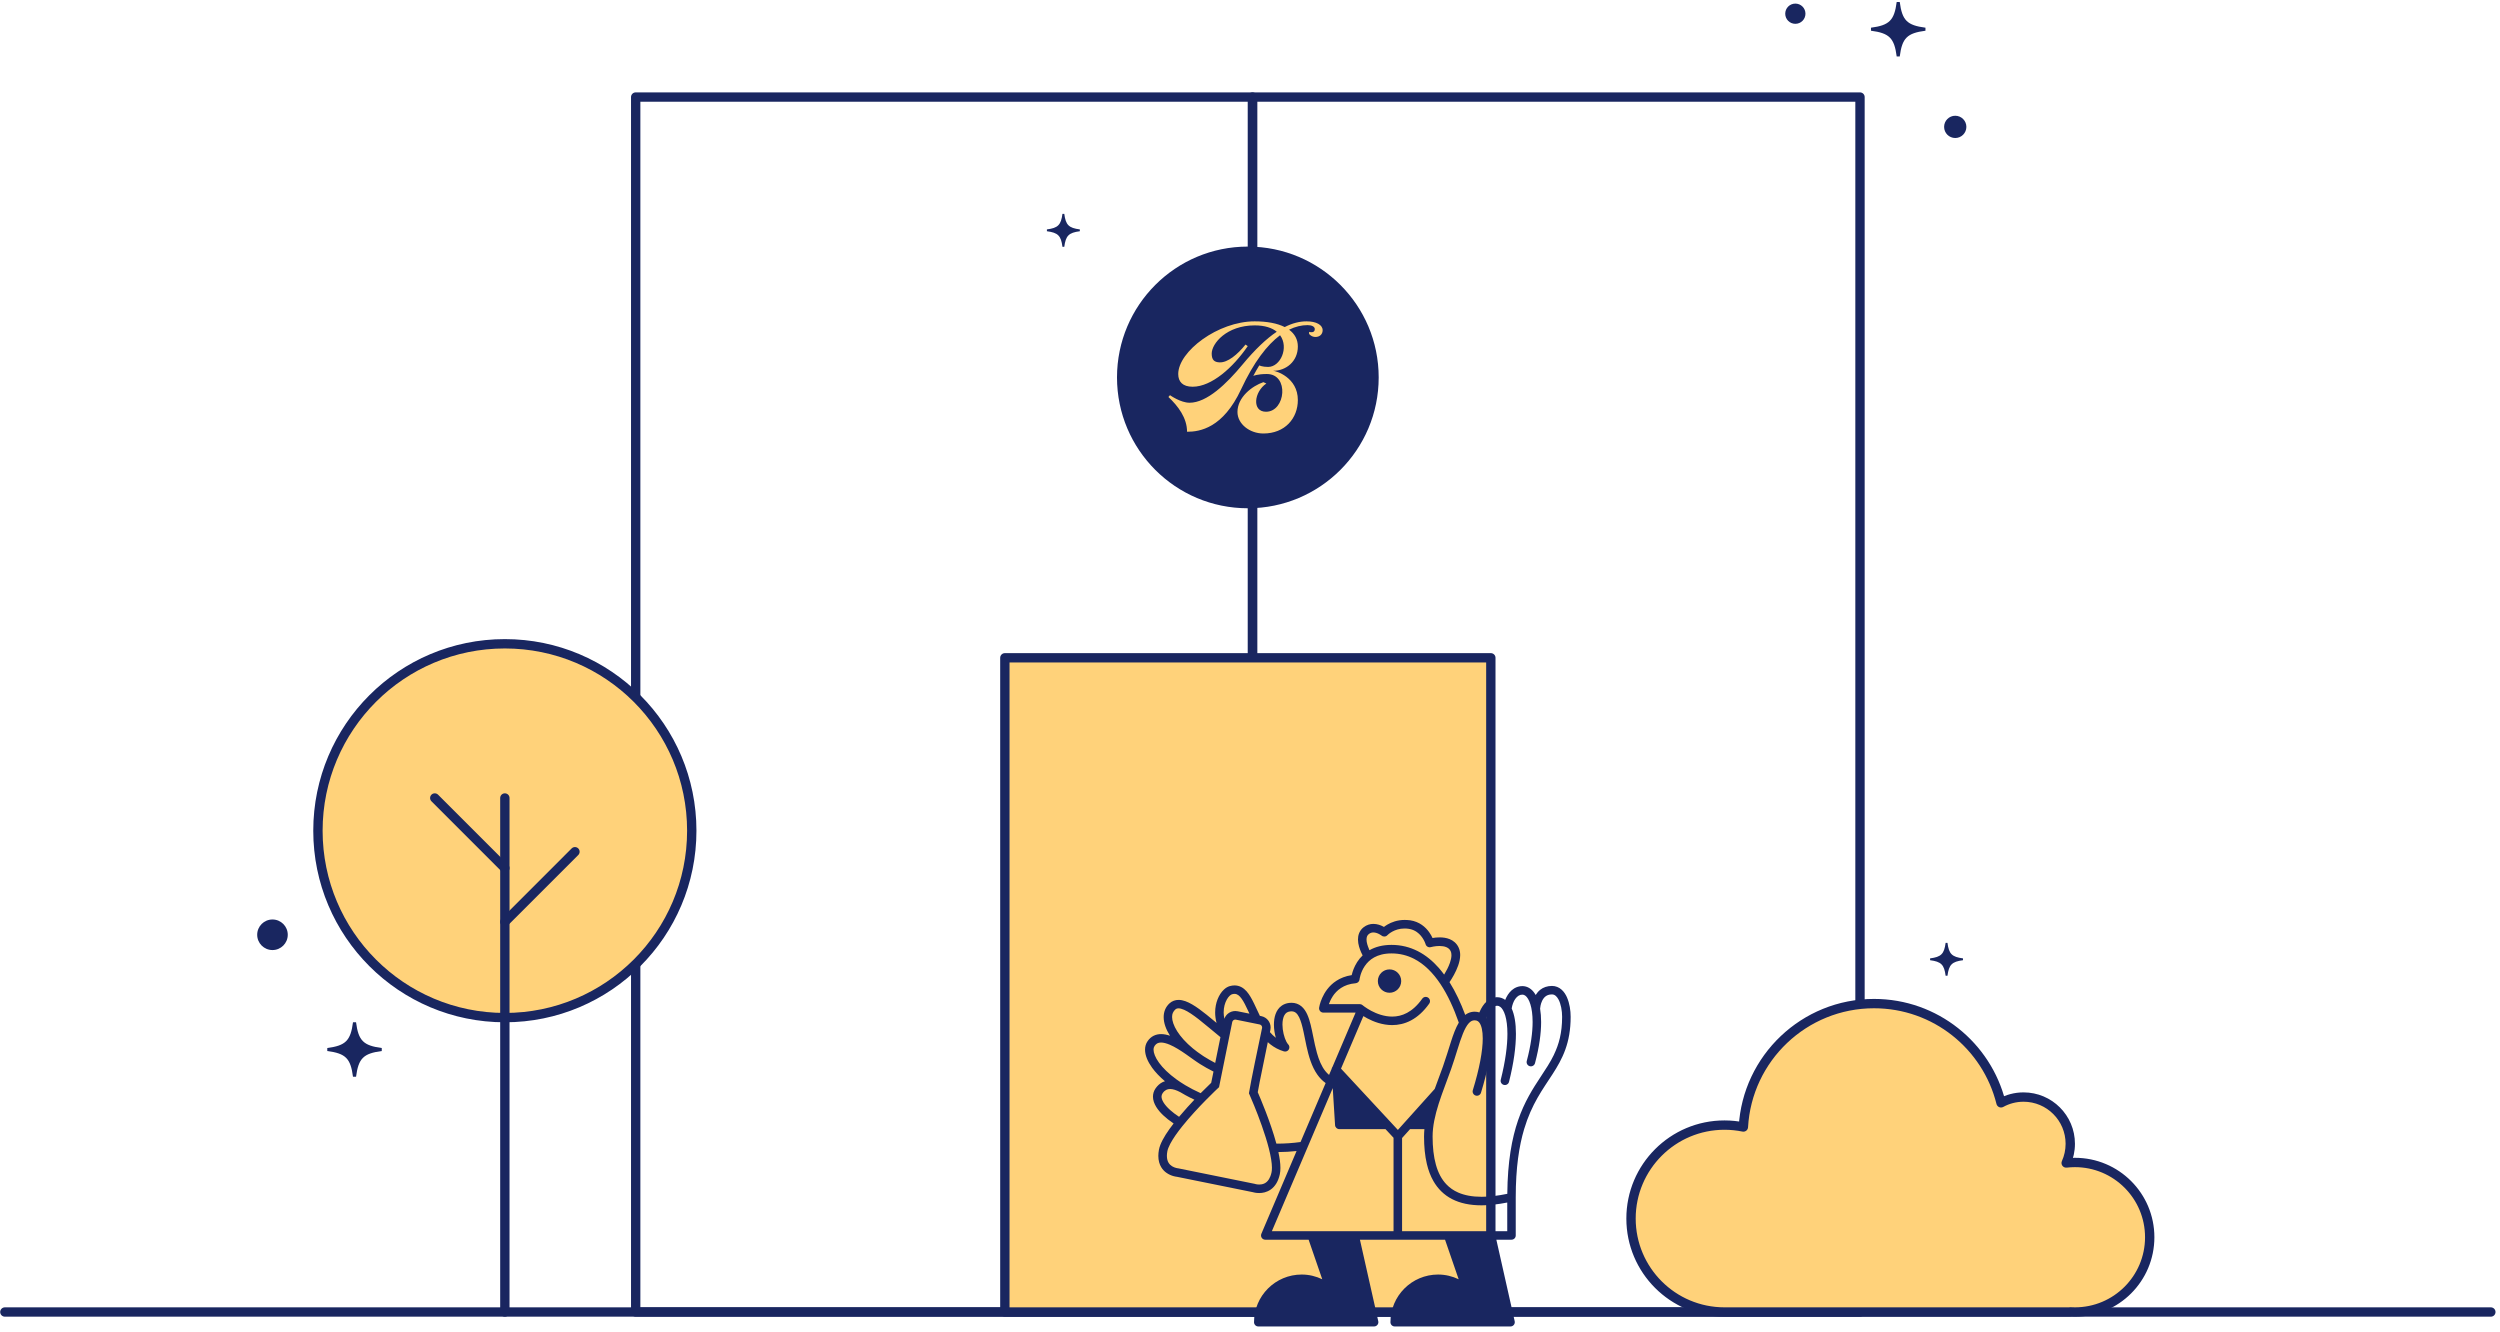 <svg width="535" height="285" viewBox="0 0 535 285" fill="none" xmlns="http://www.w3.org/2000/svg">
<path d="M1.039 280.77L533.039 280.77" stroke="#192660" stroke-width="2" stroke-linecap="round" stroke-linejoin="round"/>
<path d="M231.084 49.094V49.485C228.71 49.796 228.07 50.436 227.759 52.809H227.364C227.057 50.436 226.417 49.796 224.039 49.485V49.094C226.412 48.787 227.052 48.147 227.364 45.77H227.759C228.066 48.143 228.706 48.783 231.084 49.094V49.094Z" fill="#192660"/>
<path d="M420.084 205.094V205.485C417.71 205.796 417.07 206.436 416.759 208.81H416.364C416.057 206.436 415.417 205.796 413.039 205.485V205.094C415.412 204.787 416.052 204.147 416.364 201.77H416.759C417.066 204.143 417.706 204.783 420.084 205.094V205.094Z" fill="#192660"/>
<path d="M58.31 203.312C60.117 203.312 61.581 201.847 61.581 200.041C61.581 198.234 60.117 196.77 58.31 196.77C56.504 196.77 55.039 198.234 55.039 200.041C55.039 201.847 56.504 203.312 58.31 203.312Z" fill="#192660"/>
<path d="M412.048 5.926V6.575C408.115 7.09 407.057 8.148 406.546 12.082H405.893C405.382 8.148 404.324 7.09 400.391 6.575V5.926C404.324 5.415 405.382 4.357 405.893 0.424H406.546C407.057 4.357 408.115 5.415 412.048 5.926Z" fill="#192660"/>
<path d="M81.697 224.272V224.921C77.763 225.436 76.706 226.494 76.195 230.427H75.541C75.03 226.494 73.972 225.436 70.039 224.921V224.272C73.972 223.761 75.03 222.703 75.541 218.77H76.195C76.706 222.703 77.763 223.761 81.697 224.272Z" fill="#192660"/>
<path d="M384.204 5.098C385.399 5.098 386.368 4.129 386.368 2.934C386.368 1.739 385.399 0.77 384.204 0.77C383.008 0.77 382.039 1.739 382.039 2.934C382.039 4.129 383.008 5.098 384.204 5.098Z" fill="#192660"/>
<path d="M418.421 29.534C419.737 29.534 420.804 28.467 420.804 27.152C420.804 25.836 419.737 24.77 418.421 24.77C417.106 24.77 416.039 25.836 416.039 27.152C416.039 28.467 417.106 29.534 418.421 29.534Z" fill="#192660"/>
<rect x="136.039" y="20.77" width="132" height="260" stroke="#192660" stroke-width="2" stroke-linecap="round" stroke-linejoin="round"/>
<rect x="268.039" y="20.77" width="130" height="260" stroke="#192660" stroke-width="2" stroke-linecap="round" stroke-linejoin="round"/>
<rect x="215.039" y="140.77" width="104" height="140" fill="#FFD27A" stroke="#192660" stroke-width="2" stroke-linecap="round" stroke-linejoin="round"/>
<circle cx="267.039" cy="80.769" r="28" fill="#192660"/>
<path d="M279.587 68.769C278.111 68.769 276.57 69.154 274.927 69.989C273.353 69.192 271.17 68.769 268.494 68.769C260.642 68.769 252.141 75.219 252.141 80.04C252.141 81.689 253.09 82.76 255.229 82.76C259.271 82.76 263.875 78.665 267.019 74.071L266.539 73.734C264.816 75.889 262.711 77.626 260.971 77.548C259.915 77.5 259.304 77.084 259.304 75.671C259.304 73.503 262.507 69.633 268.504 69.633C270.708 69.633 272.234 70.177 273.225 70.994C271.003 72.483 268.591 74.767 265.91 78C262.482 82.134 258.287 86.186 254.563 86.186C252.636 86.186 250.378 84.569 250.378 84.569L250.039 84.957C252.111 86.896 254.029 89.431 254.029 92.398C256.775 92.398 261.725 91.604 265.585 83.329C268.311 77.489 271.161 73.811 273.936 71.743C275.872 74.373 274.022 78.523 271.378 78.523C270.107 78.523 269.487 78.193 269.487 78.193C269.095 78.817 268.579 79.72 268.204 80.441C268.204 80.441 269.108 80.037 271.108 80.037C275.932 80.037 275.14 88.114 270.925 88.114C267.879 88.114 268.334 83.866 270.998 82.07L270.367 81.781C267.947 82.606 264.817 84.999 264.817 88.165C264.817 90.73 267.443 92.769 270.366 92.769C274.975 92.769 277.739 89.522 277.739 85.61C277.739 80.75 273.022 79.355 272.443 79.355C275.232 79.355 277.739 77.333 277.739 74.15C277.739 72.659 277.079 71.447 275.859 70.554C277.22 69.882 278.55 69.577 279.823 69.577C280.698 69.577 281.366 69.879 281.366 70.436C281.366 71.404 280.146 71.021 280.146 71.021V71.455C280.146 71.455 280.618 72.113 281.509 72.113C282.4 72.113 283.046 71.55 283.046 70.672C283.046 69.516 281.681 68.769 279.591 68.769H279.587Z" fill="#FFD27A"/>
<path fill-rule="evenodd" clip-rule="evenodd" d="M443.039 280.739C443.37 280.759 443.703 280.77 444.039 280.77C452.876 280.77 460.039 273.606 460.039 264.77C460.039 255.933 452.876 248.77 444.039 248.77C443.403 248.77 442.775 248.807 442.158 248.879C442.724 247.625 443.039 246.234 443.039 244.77C443.039 239.247 438.562 234.77 433.039 234.77C431.291 234.77 429.647 235.218 428.217 236.007C425.192 223.81 414.171 214.77 401.039 214.77C386.109 214.77 373.908 226.455 373.083 241.179C371.777 240.91 370.425 240.77 369.039 240.77C357.993 240.77 349.039 249.724 349.039 260.77C349.039 271.815 357.993 280.77 369.039 280.77H443.039V280.739Z" fill="#FFD27A"/>
<path d="M443.039 280.739L443.101 279.741C442.825 279.724 442.555 279.821 442.354 280.01C442.153 280.199 442.039 280.463 442.039 280.739H443.039ZM442.158 248.879L441.247 248.468C441.099 248.796 441.139 249.179 441.351 249.469C441.564 249.76 441.917 249.914 442.275 249.872L442.158 248.879ZM428.217 236.007L427.246 236.248C427.321 236.549 427.532 236.799 427.817 236.923C428.101 237.048 428.428 237.033 428.7 236.883L428.217 236.007ZM373.083 241.179L372.882 242.158C373.167 242.217 373.463 242.148 373.694 241.971C373.924 241.794 374.066 241.525 374.082 241.235L373.083 241.179ZM443.039 280.77V281.77C443.591 281.77 444.039 281.322 444.039 280.77H443.039ZM442.978 281.737C443.329 281.759 443.683 281.77 444.039 281.77V279.77C443.724 279.77 443.411 279.76 443.101 279.741L442.978 281.737ZM444.039 281.77C453.428 281.77 461.039 274.158 461.039 264.77H459.039C459.039 273.054 452.323 279.77 444.039 279.77V281.77ZM461.039 264.77C461.039 255.381 453.428 247.77 444.039 247.77V249.77C452.323 249.77 459.039 256.485 459.039 264.77H461.039ZM444.039 247.77C443.364 247.77 442.697 247.809 442.042 247.886L442.275 249.872C442.853 249.804 443.442 249.77 444.039 249.77V247.77ZM443.07 249.29C443.693 247.91 444.039 246.379 444.039 244.77H442.039C442.039 246.09 441.756 247.341 441.247 248.468L443.07 249.29ZM444.039 244.77C444.039 238.694 439.114 233.77 433.039 233.77V235.77C438.01 235.77 442.039 239.799 442.039 244.77H444.039ZM433.039 233.77C431.117 233.77 429.308 234.263 427.734 235.131L428.7 236.883C429.986 236.173 431.464 235.77 433.039 235.77V233.77ZM429.188 235.766C426.055 223.134 414.642 213.77 401.039 213.77V215.77C413.701 215.77 424.329 224.486 427.246 236.248L429.188 235.766ZM401.039 213.77C385.575 213.77 372.939 225.872 372.085 241.123L374.082 241.235C374.877 227.038 386.643 215.77 401.039 215.77V213.77ZM373.285 240.199C371.913 239.917 370.493 239.77 369.039 239.77V241.77C370.357 241.77 371.642 241.904 372.882 242.158L373.285 240.199ZM369.039 239.77C357.441 239.77 348.039 249.172 348.039 260.77H350.039C350.039 250.276 358.546 241.77 369.039 241.77V239.77ZM348.039 260.77C348.039 272.368 357.441 281.77 369.039 281.77V279.77C358.546 279.77 350.039 271.263 350.039 260.77H348.039ZM443.039 279.77H369.039V281.77H443.039V279.77ZM442.039 280.739V280.77H444.039V280.739H442.039Z" fill="#192660"/>
<circle cx="108.039" cy="177.77" r="40" fill="#FFD27A" stroke="#192660" stroke-width="2"/>
<path d="M108.039 170.77L108.039 280.77" stroke="#192660" stroke-width="2" stroke-linecap="round" stroke-linejoin="round"/>
<path d="M108.039 197.27L123.039 182.27" stroke="#192660" stroke-width="2" stroke-linecap="round" stroke-linejoin="round"/>
<path d="M108.039 185.77L93.039 170.77" stroke="#192660" stroke-width="2" stroke-linecap="round" stroke-linejoin="round"/>
<g clip-path="url(#clip0_3519_1775)">
<path d="M297.359 212.451C298.74 212.451 299.859 211.331 299.859 209.951C299.859 208.57 298.74 207.451 297.359 207.451C295.979 207.451 294.859 208.57 294.859 209.951C294.859 211.331 295.979 212.451 297.359 212.451Z" fill="#192660"/>
<path d="M335.348 213.462C335.061 212.821 334.685 212.22 334.147 211.756C333.62 211.292 332.9 210.984 332.117 210.989C331.105 210.989 330.249 211.307 329.623 211.803C329.2 212.137 328.882 212.528 328.636 212.93C328.355 212.434 328.021 212.012 327.619 211.688C327.123 211.281 326.502 211.036 325.865 211.025H325.797C325.15 211.025 324.545 211.213 324.044 211.516C323.287 211.98 322.745 212.68 322.358 213.436C322.27 213.614 322.191 213.796 322.118 213.979C321.617 213.614 321.012 213.4 320.391 213.405C320.334 213.405 320.281 213.405 320.224 213.405C319.42 213.447 318.737 213.796 318.23 214.235C317.458 214.898 316.994 215.748 316.686 216.427C316.649 216.51 316.618 216.588 316.587 216.661C316.268 216.557 315.929 216.5 315.585 216.5C315.068 216.5 314.567 216.62 314.123 216.839C313.92 216.938 313.732 217.058 313.56 217.194C312.62 214.652 311.509 212.278 310.194 210.18C310.439 209.82 310.794 209.277 311.149 208.614C311.467 208.025 311.796 207.346 312.046 206.631C312.297 205.911 312.474 205.154 312.48 204.382C312.48 203.824 312.38 203.255 312.119 202.717C311.702 201.851 310.982 201.282 310.251 200.985C309.515 200.682 308.753 200.599 308.075 200.599C307.491 200.599 306.969 200.661 306.562 200.734C306.4 200.379 306.165 199.936 305.831 199.471C305.45 198.944 304.944 198.386 304.271 197.921C303.603 197.457 302.762 197.086 301.771 196.94C301.343 196.893 300.957 196.867 300.586 196.867C299.01 196.867 297.763 197.363 296.918 197.854C296.615 198.031 296.364 198.208 296.161 198.365C296.098 198.328 296.036 198.292 295.963 198.255C295.456 197.994 294.747 197.718 293.901 197.713C293.228 197.713 292.466 197.916 291.798 198.443C291.365 198.782 291.052 199.216 290.864 199.67C290.676 200.124 290.608 200.599 290.608 201.047C290.613 202.117 290.974 203.098 291.308 203.85C291.412 204.079 291.511 204.278 291.605 204.455C291.375 204.674 291.161 204.904 290.974 205.134C290.159 206.135 289.705 207.19 289.45 207.993C289.366 208.249 289.309 208.479 289.262 208.677C287.936 208.88 286.83 209.335 285.932 209.924C284.356 210.968 283.453 212.403 282.942 213.551C282.431 214.704 282.295 215.597 282.29 215.649C282.253 215.91 282.331 216.176 282.504 216.38C282.676 216.583 282.932 216.698 283.193 216.698H290.097L285.17 228.278C285.17 228.278 285.134 228.325 285.118 228.346C285.108 228.362 285.103 228.377 285.092 228.393C285.056 228.461 285.024 228.529 285.003 228.602C285.003 228.612 284.998 228.617 284.993 228.628C284.988 228.659 284.983 228.69 284.977 228.722L284.419 230.032C284.121 229.781 283.85 229.499 283.6 229.186C282.801 228.174 282.243 226.812 281.825 225.319C281.507 224.197 281.267 223.013 281.032 221.849C280.677 220.106 280.359 218.436 279.748 217.084C279.44 216.411 279.044 215.795 278.48 215.331C277.922 214.861 277.175 214.59 276.372 214.595C276.21 214.595 276.043 214.605 275.876 214.626C275.292 214.694 274.759 214.892 274.316 215.195C273.648 215.649 273.22 216.317 272.969 217.022C272.714 217.731 272.62 218.493 272.62 219.26C272.62 220.231 272.781 221.207 273.027 222.089C272.567 221.734 272.15 221.327 271.764 220.873C271.8 220.711 271.832 220.555 271.863 220.403C271.899 220.231 271.915 220.059 271.915 219.887C271.915 219.307 271.712 218.754 271.362 218.326C271.012 217.893 270.506 217.575 269.922 217.455L269.614 217.392C269.175 216.494 268.773 215.586 268.366 214.746C267.886 213.765 267.406 212.868 266.769 212.142C266.451 211.782 266.081 211.469 265.647 211.239C265.214 211.01 264.713 210.879 264.191 210.879C263.857 210.879 263.518 210.931 263.179 211.025C262.699 211.161 262.287 211.427 261.916 211.772C261.363 212.288 260.909 212.982 260.575 213.817C260.246 214.647 260.043 215.618 260.043 216.672C260.043 217.387 260.137 218.138 260.345 218.905C259.62 218.3 258.905 217.705 258.211 217.147C257.136 216.286 256.108 215.519 255.127 214.95C254.146 214.386 253.201 213.984 252.215 213.979C251.531 213.974 250.821 214.214 250.284 214.71C249.866 215.085 249.543 215.545 249.334 216.046C249.125 216.552 249.026 217.095 249.026 217.653C249.026 218.937 249.517 220.283 250.378 221.651C249.751 221.437 249.115 221.296 248.478 221.296C247.941 221.296 247.393 221.4 246.886 221.651C246.38 221.901 245.937 222.298 245.587 222.809C245.211 223.336 245.039 223.983 245.039 224.636C245.049 225.883 245.603 227.172 246.552 228.497C247.247 229.452 248.17 230.428 249.303 231.388C249.099 231.451 248.901 231.524 248.708 231.623C248.17 231.905 247.695 232.338 247.304 232.897C246.928 233.424 246.735 234.05 246.735 234.676C246.735 235.438 247.001 236.174 247.424 236.868C248.17 238.084 249.418 239.243 251.051 240.354C251.082 240.375 251.119 240.396 251.155 240.422C250.837 240.834 250.529 241.241 250.242 241.648C249.684 242.431 249.193 243.203 248.807 243.939C248.421 244.675 248.134 245.38 248.008 246.069C247.925 246.533 247.883 246.966 247.883 247.368C247.883 248.349 248.128 249.168 248.52 249.81C248.812 250.29 249.183 250.661 249.558 250.937C250.127 251.355 250.707 251.574 251.145 251.694C251.489 251.788 251.75 251.825 251.87 251.835L268.069 255.118C268.252 255.175 268.768 255.311 269.468 255.311C270.182 255.311 271.117 255.154 271.972 254.533C272.4 254.225 272.797 253.803 273.121 253.27C273.449 252.733 273.705 252.086 273.877 251.308C273.971 250.88 274.008 250.421 274.008 249.941C274.008 248.923 273.841 247.77 273.575 246.543C274.869 246.533 276.168 246.465 277.468 246.319L269.932 264.031C269.812 264.313 269.843 264.636 270.01 264.892C270.177 265.148 270.464 265.299 270.772 265.299H280.046L282.963 273.764C281.627 273.122 280.134 272.751 278.558 272.751C272.927 272.751 268.366 277.318 268.361 282.949C268.361 283.189 268.46 283.424 268.627 283.596C268.8 283.768 269.034 283.862 269.274 283.862H294.058C294.334 283.862 294.595 283.737 294.773 283.517C294.945 283.303 295.013 283.016 294.95 282.745L291.026 265.299H309.239L312.156 273.764C310.82 273.122 309.327 272.751 307.751 272.751C302.121 272.751 297.559 277.318 297.554 282.949C297.554 283.189 297.653 283.424 297.82 283.596C297.987 283.768 298.227 283.862 298.467 283.862H323.251C323.527 283.862 323.788 283.737 323.966 283.517C324.138 283.303 324.206 283.016 324.143 282.745L320.219 265.299H323.454C323.694 265.299 323.929 265.2 324.101 265.033C324.274 264.866 324.368 264.626 324.368 264.386V256.219C324.368 249.868 325.093 245.234 326.168 241.627C327.781 236.221 330.16 233.105 332.258 229.849C333.302 228.226 334.278 226.566 334.982 224.599C335.692 222.637 336.12 220.382 336.12 217.596C336.12 216.254 335.901 214.741 335.337 213.447L335.348 213.462ZM292.946 203.046C292.675 202.435 292.43 201.663 292.435 201.053C292.435 200.786 292.476 200.557 292.555 200.374C292.633 200.186 292.743 200.035 292.931 199.884C293.27 199.623 293.567 199.55 293.901 199.544C294.313 199.544 294.778 199.701 295.122 199.884C295.295 199.972 295.441 200.061 295.535 200.129C295.582 200.16 295.618 200.186 295.639 200.202L295.66 200.218C296.036 200.52 296.584 200.484 296.907 200.124C296.954 200.077 297.319 199.711 297.951 199.367C298.582 199.022 299.464 198.699 300.576 198.699C300.858 198.699 301.15 198.72 301.463 198.767C302.167 198.871 302.726 199.122 303.19 199.445C303.884 199.925 304.37 200.588 304.672 201.136C304.824 201.407 304.928 201.653 304.991 201.82C305.022 201.903 305.048 201.971 305.059 202.008L305.074 202.049V202.055C305.142 202.289 305.293 202.482 305.507 202.602C305.721 202.722 305.972 202.749 306.202 202.681C306.202 202.681 307.083 202.441 308.033 202.441C308.555 202.441 309.093 202.514 309.51 202.691C309.933 202.874 310.225 203.109 310.439 203.537C310.554 203.766 310.611 204.053 310.611 204.403C310.611 204.883 310.491 205.462 310.282 206.052C309.975 206.939 309.489 207.832 309.087 208.494C309.072 208.52 309.061 208.541 309.046 208.562C308.68 208.072 308.31 207.597 307.918 207.148C306.593 205.645 305.1 204.408 303.404 203.547C301.713 202.686 299.824 202.201 297.768 202.206C295.853 202.206 294.313 202.639 293.108 203.323C293.092 203.328 293.082 203.338 293.071 203.349C293.024 203.255 292.977 203.156 292.931 203.051L292.946 203.046ZM285.17 213.254C285.598 212.596 286.183 211.939 286.976 211.427C287.769 210.911 288.771 210.524 290.107 210.415C290.546 210.378 290.895 210.034 290.942 209.601C290.942 209.554 291.125 208.108 292.049 206.751C292.513 206.062 293.155 205.394 294.063 204.888C294.976 204.387 296.166 204.032 297.779 204.032C299.553 204.032 301.134 204.439 302.585 205.175C304.761 206.282 306.645 208.166 308.268 210.597C309.818 212.93 311.112 215.764 312.182 218.838C311.519 219.965 311.013 221.358 310.507 222.924C309.975 224.568 309.442 226.394 308.79 228.231C308.226 229.823 307.611 231.42 307.031 233.027L299.146 241.805L297.57 240.104L286.976 228.685L291.762 217.444C292.012 217.601 292.294 217.763 292.602 217.93C293.943 218.639 295.806 219.365 297.925 219.37C299.219 219.37 300.607 219.088 301.964 218.363C303.326 217.637 304.646 216.479 305.852 214.778C306.144 214.365 306.045 213.796 305.633 213.504C305.22 213.212 304.652 213.311 304.359 213.723C303.29 215.232 302.183 216.176 301.103 216.755C300.023 217.329 298.958 217.549 297.92 217.549C296.234 217.549 294.627 216.949 293.452 216.322C292.868 216.009 292.388 215.701 292.064 215.466C291.902 215.352 291.777 215.258 291.694 215.19L291.605 215.117L291.584 215.101C291.417 214.96 291.214 214.882 290.994 214.882H284.382C284.549 214.412 284.805 213.833 285.176 213.264L285.17 213.254ZM272.192 249.941C272.192 250.327 272.16 250.661 272.103 250.917C271.967 251.532 271.774 251.986 271.571 252.326C271.258 252.837 270.918 253.098 270.563 253.265C270.209 253.432 269.828 253.489 269.483 253.489C269.222 253.489 268.982 253.458 268.82 253.422C268.737 253.406 268.674 253.39 268.638 253.38L268.596 253.369L268.544 253.349L252.147 250.024H252.095C252.095 250.024 251.395 249.941 250.821 249.575C250.529 249.393 250.268 249.153 250.065 248.814C249.866 248.474 249.72 248.025 249.715 247.363C249.715 247.081 249.741 246.757 249.809 246.392C249.882 245.98 250.096 245.416 250.43 244.78C251.014 243.668 251.949 242.337 253.024 241.001C254.636 238.992 256.551 236.946 258.054 235.417C258.811 234.65 259.463 234.008 259.923 233.559C260.152 233.335 260.34 233.158 260.465 233.043C260.528 232.985 260.575 232.938 260.611 232.907L260.658 232.86L260.872 232.662L260.93 232.375L263.701 218.718C263.732 218.556 263.816 218.431 263.931 218.337C264.045 218.243 264.191 218.191 264.348 218.191L264.484 218.206L269.561 219.234C269.723 219.266 269.848 219.349 269.948 219.464C270.042 219.579 270.094 219.725 270.094 219.876C270.094 219.923 270.094 219.965 270.078 220.012C269.713 221.744 269.097 224.667 268.539 227.407C268.257 228.774 267.991 230.099 267.777 231.201C267.563 232.307 267.396 233.189 267.317 233.711L267.276 233.977L267.385 234.222C267.385 234.222 267.401 234.264 267.437 234.342C267.698 234.942 268.904 237.708 270.031 240.912C270.595 242.515 271.143 244.221 271.545 245.808C271.946 247.394 272.197 248.866 272.197 249.941H272.192ZM262.532 213.906C262.725 213.562 262.944 213.285 263.153 213.092C263.356 212.899 263.55 212.8 263.67 212.768C263.873 212.711 264.04 212.69 264.191 212.69C264.499 212.69 264.724 212.774 264.995 212.961C265.23 213.128 265.48 213.395 265.731 213.755C266.18 214.386 266.623 215.289 267.098 216.312C267.192 216.51 267.286 216.714 267.38 216.922L264.849 216.411C264.682 216.38 264.515 216.359 264.353 216.359C263.774 216.359 263.221 216.562 262.788 216.912C262.438 217.194 262.172 217.575 262.015 218.018C261.916 217.543 261.864 217.084 261.864 216.651C261.864 215.56 262.146 214.6 262.537 213.906H262.532ZM251.009 216.729C251.119 216.474 251.275 216.249 251.5 216.046C251.719 215.858 251.896 215.79 252.204 215.785C252.496 215.785 252.914 215.879 253.405 216.098C254.271 216.479 255.356 217.22 256.541 218.144C257.96 219.25 259.531 220.612 261.175 221.948L260.053 227.469C259.249 227.052 258.493 226.619 257.788 226.175C257.788 226.175 257.788 226.175 257.783 226.175C257.726 226.139 257.658 226.092 257.59 226.05C257.512 225.998 257.439 225.951 257.36 225.898C257.026 225.674 256.645 225.403 256.233 225.11C255.899 224.86 255.575 224.615 255.273 224.359C253.775 223.122 252.648 221.849 251.907 220.675C251.166 219.5 250.827 218.431 250.827 217.632C250.827 217.283 250.884 216.985 250.994 216.729H251.009ZM246.86 224.636C246.86 224.286 246.944 224.035 247.085 223.821C247.283 223.534 247.476 223.373 247.69 223.263C247.904 223.159 248.149 223.101 248.462 223.101C248.969 223.101 249.631 223.268 250.357 223.581C251.448 224.046 252.658 224.818 253.786 225.601C254.36 225.998 254.908 226.394 255.424 226.765C255.633 226.916 255.842 227.062 256.061 227.208C256.27 227.354 256.473 227.485 256.666 227.61C256.718 227.641 256.765 227.678 256.818 227.709C257.699 228.273 258.665 228.805 259.688 229.317L259.197 231.722C258.827 232.072 257.997 232.871 256.938 233.94C255.737 233.398 254.636 232.824 253.645 232.229C253.613 232.208 253.582 232.182 253.551 232.161C253.525 232.145 253.498 232.135 253.478 232.124C252.867 231.754 252.293 231.373 251.766 230.992C250.096 229.786 248.843 228.544 248.029 227.422C247.21 226.3 246.855 225.293 246.86 224.636ZM250.404 237.541C249.767 236.967 249.292 236.414 248.99 235.918C248.687 235.422 248.567 235 248.567 234.676C248.567 234.41 248.635 234.191 248.802 233.946C249.052 233.586 249.303 233.377 249.558 233.241C249.814 233.111 250.08 233.048 250.404 233.048C250.988 233.048 251.761 233.288 252.59 233.732C252.945 233.946 253.311 234.16 253.692 234.368C254.292 234.702 254.939 235.021 255.602 235.334C255.116 235.84 254.615 236.383 254.104 236.946C253.504 237.609 252.904 238.298 252.319 238.997C251.583 238.512 250.941 238.021 250.409 237.546L250.404 237.541ZM273.272 244.727C273.23 244.727 273.183 244.727 273.141 244.727C271.884 240.072 269.676 234.916 269.16 233.737C269.243 233.241 269.384 232.474 269.567 231.555C270.036 229.16 270.746 225.721 271.31 223.023C271.482 223.18 271.665 223.336 271.852 223.487C272.672 224.135 273.637 224.662 274.754 224.996C275.156 225.116 275.589 224.949 275.803 224.589C276.017 224.229 275.959 223.769 275.657 223.472C275.568 223.388 275.417 223.18 275.276 222.903C275.057 222.48 274.843 221.891 274.691 221.249C274.54 220.607 274.446 219.907 274.446 219.255C274.446 218.441 274.597 217.705 274.869 217.241C275.004 217.006 275.161 216.834 275.349 216.703C275.537 216.573 275.766 216.484 276.09 216.442C276.189 216.432 276.283 216.427 276.372 216.427C276.81 216.432 277.066 216.541 277.337 216.761C277.572 216.954 277.807 217.267 278.021 217.705C278.397 218.467 278.694 219.584 278.965 220.847C279.372 222.752 279.733 224.99 280.463 227.062C280.828 228.096 281.288 229.092 281.919 229.979C282.399 230.658 282.984 231.274 283.688 231.775L278.318 244.393C276.643 244.628 274.958 244.738 273.282 244.738L273.272 244.727ZM285.207 232.834L285.703 240.782C285.734 241.262 286.131 241.638 286.616 241.638H296.5L298.217 243.485V263.483H289.93C289.919 263.483 289.909 263.478 289.898 263.478H280.714C280.714 263.478 280.682 263.478 280.667 263.483H272.176L285.217 232.834H285.207ZM319.118 263.483C319.118 263.483 319.097 263.478 319.086 263.478H309.902C309.902 263.478 309.87 263.478 309.855 263.483H300.044V243.537L301.755 241.633H304.824C304.777 242.16 304.746 242.687 304.746 243.214C304.746 245.348 304.928 247.326 305.351 249.101C305.669 250.431 306.123 251.658 306.749 252.748C307.684 254.382 309.004 255.713 310.731 256.6C312.459 257.492 314.562 257.941 317.072 257.941C318.711 257.941 320.537 257.737 322.551 257.341V263.478H319.118V263.483ZM332.556 225.69C331.768 227.328 330.76 228.831 329.675 230.48C328.047 232.949 326.241 235.741 324.869 239.738C323.543 243.6 322.625 248.573 322.562 255.478C320.495 255.9 318.664 256.114 317.077 256.114C315.037 256.114 313.388 255.786 312.057 255.206C311.06 254.768 310.236 254.189 309.547 253.469C308.513 252.393 307.772 250.99 307.287 249.262C306.802 247.54 306.577 245.5 306.577 243.214C306.577 240.986 307.104 238.653 307.866 236.242C308.033 235.715 308.216 235.182 308.399 234.65C308.461 234.473 308.519 234.306 308.576 234.139C309.192 232.401 309.875 230.632 310.517 228.842C311.545 225.951 312.26 223.164 313.064 221.196C313.461 220.21 313.889 219.443 314.311 218.979C314.52 218.744 314.724 218.592 314.922 218.493C315.12 218.394 315.318 218.347 315.569 218.347C315.866 218.347 316.065 218.415 316.242 218.525C316.378 218.608 316.503 218.733 316.634 218.916C316.821 219.193 316.999 219.61 317.119 220.168C317.239 220.727 317.307 221.426 317.307 222.235C317.307 224.87 316.602 228.701 315.183 233.304C315.037 233.784 315.303 234.295 315.788 234.447C316.273 234.598 316.78 234.327 316.931 233.841C318.382 229.118 319.133 225.178 319.139 222.23C319.139 220.612 318.919 219.286 318.366 218.248C318.283 218.097 318.194 217.956 318.095 217.815C318.199 217.512 318.382 217.037 318.648 216.583C318.862 216.213 319.133 215.863 319.415 215.623C319.707 215.383 319.984 215.258 320.313 215.237H320.381C320.641 215.237 320.84 215.305 321.08 215.487C321.435 215.753 321.837 216.354 322.124 217.324C322.411 218.295 322.588 219.615 322.588 221.249C322.588 223.785 322.165 227.083 321.163 231.065C321.038 231.555 321.336 232.051 321.826 232.171C322.317 232.291 322.812 231.999 322.932 231.509C323.961 227.412 324.409 223.983 324.409 221.249C324.409 218.963 324.101 217.162 323.501 215.816C323.611 215.08 323.882 214.308 324.274 213.765C324.488 213.462 324.728 213.233 324.978 213.081C325.229 212.93 325.479 212.852 325.787 212.852H325.818C326.038 212.857 326.231 212.925 326.465 213.108C326.815 213.384 327.217 213.979 327.504 214.924C327.796 215.868 327.979 217.136 327.979 218.702C327.979 220.92 327.614 223.728 326.726 227.052C326.596 227.537 326.888 228.038 327.374 228.169C327.859 228.299 328.36 228.007 328.49 227.521C329.409 224.072 329.8 221.118 329.8 218.702C329.8 217.648 329.722 216.698 329.581 215.847C329.597 215.633 329.685 214.856 330.014 214.183C330.197 213.796 330.447 213.452 330.766 213.212C331.089 212.977 331.481 212.81 332.107 212.805C332.446 212.805 332.681 212.909 332.942 213.128C333.135 213.295 333.328 213.541 333.5 213.854C334.027 214.793 334.299 216.327 334.293 217.596C334.293 221.061 333.599 223.493 332.55 225.679L332.556 225.69Z" fill="#192660"/>
</g>
<defs>
<clipPath id="clip0_3519_1775">
<rect width="91.243" height="87.381" fill="white" transform="translate(245.039 196.867)"/>
</clipPath>
</defs>
</svg>
